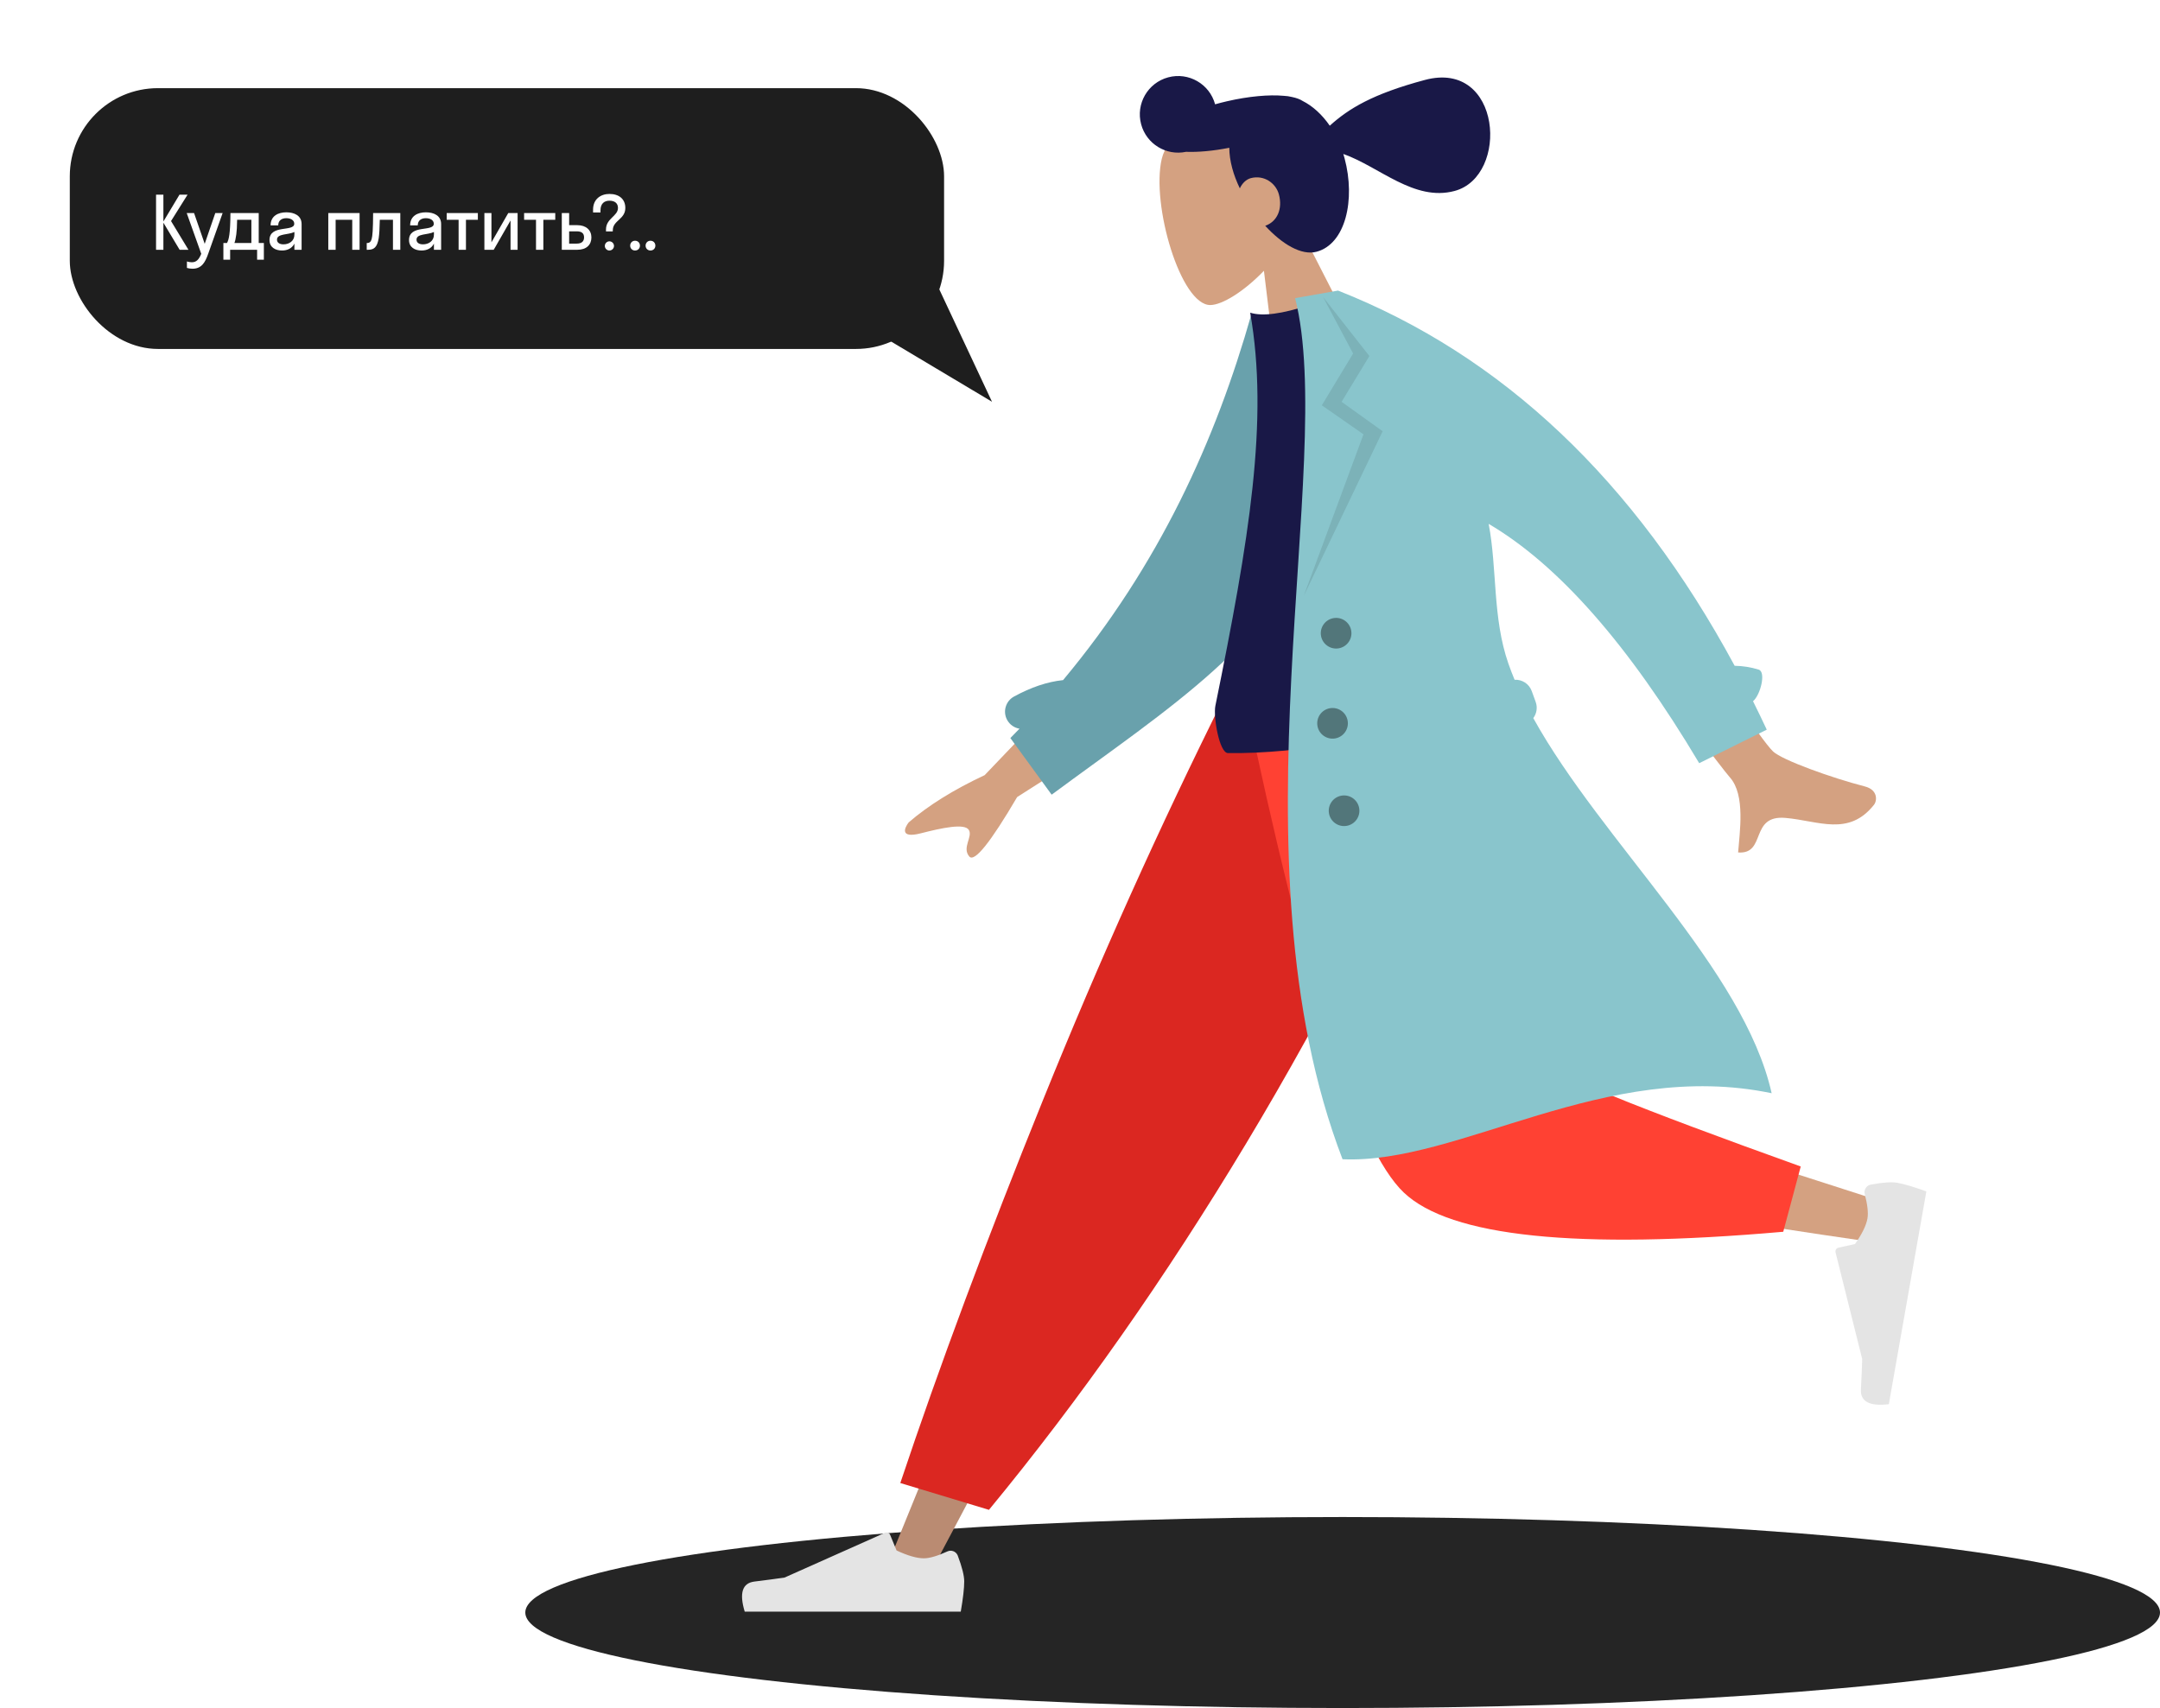 <?xml version="1.0" encoding="UTF-8"?> <svg xmlns="http://www.w3.org/2000/svg" width="588" height="465" viewBox="0 0 588 465" fill="none"> <ellipse cx="365.5" cy="439" rx="222.5" ry="26" fill="#252525"></ellipse> <path fill-rule="evenodd" clip-rule="evenodd" d="M353.195 60.742C356.377 54.049 357.729 46.53 355.2 39.189C347.911 18.036 319.175 30.819 316.253 43.264C313.332 55.709 321.42 83.123 329.485 83.046C332.701 83.015 338.601 79.398 344.07 73.718L347.737 103.783L371.912 97.305L353.195 60.742Z" fill="#D4A181"></path> <path fill-rule="evenodd" clip-rule="evenodd" d="M344.422 61.468C348.962 66.419 354.269 69.642 358.411 68.532C366.279 66.423 369.054 54.405 366.024 43.094C365.918 42.697 365.804 42.304 365.683 41.917C375.536 45.398 384.967 54.938 395.978 51.987C410.96 47.972 408.813 16.157 387.882 21.766C373.646 25.58 367.2 29.532 361.988 34.219C359.899 31.182 357.328 28.847 354.581 27.472C353.886 27.014 352.914 26.658 351.715 26.408C350.975 26.228 350.23 26.119 349.485 26.087C345.487 25.724 339.963 26.193 334.02 27.566C332.91 27.822 331.827 28.1 330.778 28.396C329.274 22.852 323.567 19.566 318.015 21.054C312.452 22.545 309.15 28.263 310.641 33.827C312.082 39.207 317.478 42.472 322.863 41.333C326.151 41.456 330.238 41.099 334.643 40.229C334.646 41.922 334.899 43.778 335.443 45.807C335.922 47.598 336.629 49.445 337.51 51.276C338.15 49.909 339.21 48.844 340.483 48.503C344.047 47.548 347.312 49.815 348.146 52.928C349.205 56.878 347.69 60.347 344.422 61.468Z" fill="#191847"></path> <path fill-rule="evenodd" clip-rule="evenodd" d="M388.662 189.498L311.175 319.054L253.082 428.582H240.569L337.905 189.498L388.662 189.498Z" fill="#BA8B72"></path> <path fill-rule="evenodd" clip-rule="evenodd" d="M260.732 423.526C261.899 426.64 262.482 428.971 262.482 430.517C262.482 432.398 262.169 435.142 261.543 438.75C259.361 438.75 239.756 438.75 202.726 438.75C201.198 433.697 202.08 430.969 205.373 430.566C208.666 430.163 211.402 429.799 213.58 429.474L240.917 417.286C241.443 417.052 242.06 417.288 242.294 417.814C242.298 417.823 242.302 417.832 242.306 417.841L244.063 422.104C247.112 423.527 249.589 424.238 251.495 424.238C253.043 424.238 255.182 423.612 257.91 422.361C258.957 421.881 260.195 422.341 260.675 423.388C260.696 423.433 260.715 423.479 260.732 423.526Z" fill="#E4E4E4"></path> <path fill-rule="evenodd" clip-rule="evenodd" d="M269.216 411.043L245.085 403.743C255.657 372.135 268.615 337.351 283.959 299.392C299.302 261.433 315.78 224.802 333.393 189.498H401.547C381.965 234.156 361.205 274.733 339.268 311.23C317.331 347.727 293.981 380.998 269.216 411.043Z" fill="#DB2721"></path> <path fill-rule="evenodd" clip-rule="evenodd" d="M393.755 189.498C401.068 235.025 415.173 293.191 416.505 294.986C417.392 296.182 449.34 306.889 512.35 327.105L509.647 338.14C434.508 327.298 394.917 318.886 390.872 312.905C384.805 303.932 354.512 233.053 342.779 189.498H393.755Z" fill="#D4A181"></path> <path fill-rule="evenodd" clip-rule="evenodd" d="M490.201 317.566L485.44 335.339C429.241 340.268 394.807 336.706 382.137 324.653C369.467 312.6 355.027 267.548 338.817 189.498H403.806C414.076 253.411 419.818 286.709 421.031 289.392C422.244 292.075 445.301 301.466 490.201 317.566Z" fill="#FF4133"></path> <path fill-rule="evenodd" clip-rule="evenodd" d="M509.264 322.508C512.533 321.9 514.929 321.73 516.452 321.998C518.304 322.325 520.952 323.11 524.396 324.354C524.017 326.502 520.613 345.811 514.183 382.281C508.941 382.909 506.408 381.566 506.583 378.253C506.758 374.94 506.875 372.182 506.933 369.981L499.678 340.94C499.539 340.381 499.879 339.815 500.437 339.676C500.447 339.673 500.457 339.671 500.466 339.669L504.969 338.678C506.899 335.923 508.03 333.607 508.361 331.73C508.63 330.205 508.385 327.99 507.627 325.085C507.336 323.971 508.004 322.831 509.118 322.54C509.166 322.528 509.215 322.517 509.264 322.508Z" fill="#E4E4E4"></path> <path fill-rule="evenodd" clip-rule="evenodd" d="M296.56 181.196L268.044 211.029C259.582 214.994 252.685 219.286 247.353 223.906C246.171 225.437 244.927 228.336 250.688 226.857C256.448 225.378 262.574 224.081 263.731 225.931C264.888 227.781 261.774 230.787 263.877 233.187C265.279 234.788 269.617 229.39 276.891 216.994L306.958 197.821L296.56 181.196ZM443.036 145.034L425.528 151.498C453.864 189.455 468.99 209.498 470.907 211.629C475.22 216.424 473.536 226.729 473.158 232.076C480.93 232.634 476.187 221.817 486.045 222.671C495.043 223.45 503.257 227.807 510.151 219.084C510.999 218.012 511.272 215.036 507.656 214.105C498.647 211.786 485.107 206.914 482.667 204.577C479.339 201.39 466.129 181.542 443.036 145.034Z" fill="#D4A181"></path> <path fill-rule="evenodd" clip-rule="evenodd" d="M289.39 185.156C285.122 185.597 280.66 187.104 276.037 189.627C273.762 190.868 272.924 193.719 274.166 195.995C274.887 197.316 276.15 198.153 277.529 198.379C276.71 199.231 275.881 200.08 275.043 200.928L286.282 216.343C318.001 192.869 348.382 174.031 358.229 142.777C361.534 132.287 354.087 99.948 352.471 87.99L340.693 85.422C330.963 119.772 315.596 153.791 289.39 185.156Z" fill="#69A1AC"></path> <path fill-rule="evenodd" clip-rule="evenodd" d="M410.516 191.576C378.855 200.816 353.443 205.298 334.278 205.02C331.904 204.986 330.259 195.065 330.847 192.173C340.009 147.134 345.485 114.379 340.328 85.128C343.652 86.181 349.02 85.48 356.433 83.025C382.199 109.563 397.698 142.493 410.516 191.576Z" fill="#191847"></path> <path fill-rule="evenodd" clip-rule="evenodd" d="M417.393 195.497C418.308 194.272 418.606 192.625 418.044 191.081L416.975 188.141C416.249 186.148 414.316 184.946 412.303 185.059C411.686 183.579 411.119 182.101 410.606 180.625C406.27 168.156 407.593 154.947 405.248 142.619C424.246 153.797 443.35 175.515 462.56 207.773L480.949 198.645C479.724 196.026 478.479 193.445 477.213 190.903C479.228 189.236 480.816 182.945 478.761 182.302C476.639 181.637 474.454 181.291 472.211 181.256C444.982 130.822 408.991 96.773 364.24 79.108L360.667 79.738L352.561 81.167C364.018 126.04 334.027 233.705 365.47 315.593C397.153 317.026 436.937 288.17 482.282 297.622C474.685 263.752 436.038 229.203 417.393 195.497Z" fill="#89C5CC"></path> <path fill-rule="evenodd" clip-rule="evenodd" d="M360.18 80.883L368.351 96.243L359.835 110.34L371.17 118.239L354.885 162.299L376.384 117.402L365.206 109.393L372.774 96.928L360.18 80.883Z" fill="black" fill-opacity="0.1"></path> <path fill-rule="evenodd" clip-rule="evenodd" d="M364.443 176.498C366.712 176.098 368.227 173.935 367.827 171.666C367.427 169.397 365.263 167.882 362.995 168.282C360.726 168.682 359.211 170.846 359.611 173.115C360.011 175.383 362.175 176.898 364.443 176.498ZM363.473 201.026C365.742 200.626 367.257 198.462 366.857 196.193C366.457 193.925 364.293 192.41 362.025 192.81C359.756 193.21 358.241 195.373 358.641 197.642C359.041 199.911 361.205 201.426 363.473 201.026ZM366.611 224.829C368.88 224.429 370.395 222.266 369.995 219.997C369.595 217.728 367.431 216.213 365.163 216.613C362.894 217.013 361.379 219.177 361.779 221.446C362.179 223.714 364.343 225.229 366.611 224.829Z" fill="black" fill-opacity="0.4"></path> <g filter="url(#filter0_d_132_4188)"> <rect x="19" y="24" width="238" height="71" rx="24" fill="#1E1E1E"></rect> <path d="M270.043 109.372L239.734 91.283L255.059 77.414L270.043 109.372Z" fill="#1E1E1E"></path> <path d="M44.48 53V60.3L48.86 53H51.06L46.56 60.18L51.3 68H48.9L44.48 60.62V68H42.48V53H44.48ZM56.666 69.12C55.826 71.5 54.846 73.16 52.386 73.16C51.826 73.16 51.266 73.06 50.886 72.94V71.18C51.266 71.3 51.726 71.4 52.206 71.4C53.466 71.4 54.146 70.66 54.786 69.1L50.826 58H52.826L55.726 66.38L58.606 58H60.606L56.666 69.12ZM60.81 66.16H61.79C62.29 65.22 62.69 63.86 62.73 58H70.43V66.16H71.83V70.7H69.99V68H62.65V70.7H60.81V66.16ZM64.33 63.78C64.17 64.94 64.01 65.66 63.81 66.16H68.43V59.84H64.55C64.53 61.64 64.45 62.88 64.33 63.78ZM76.762 68.2C74.982 68.2 73.362 67.34 73.362 65.36C73.362 61.04 80.102 63.2 80.102 60.92C80.102 59.94 79.162 59.4 77.942 59.4C76.642 59.4 75.742 60.06 75.742 61.36H73.662C73.662 58.78 75.742 57.8 77.942 57.8C80.102 57.8 82.102 58.68 82.102 61V68H80.142V66.32C79.482 67.64 78.202 68.2 76.762 68.2ZM75.402 65.24C75.402 66.1 76.142 66.52 77.162 66.52C78.702 66.52 80.142 65.62 80.142 63.88V63.16C78.442 63.98 75.402 63.56 75.402 65.24ZM91.368 68H89.368V58H97.888V68H95.888V59.84H91.368V68ZM108.971 68H106.971V59.84H103.391C103.351 62.18 103.251 63.76 103.091 64.84C102.671 67.34 101.791 68 100.191 68H99.831V66.16H99.991C100.531 66.16 100.971 65.84 101.171 65.08C101.411 64.22 101.551 62.5 101.571 58H108.971V68ZM114.745 68.2C112.965 68.2 111.345 67.34 111.345 65.36C111.345 61.04 118.085 63.2 118.085 60.92C118.085 59.94 117.145 59.4 115.925 59.4C114.625 59.4 113.725 60.06 113.725 61.36H111.645C111.645 58.78 113.725 57.8 115.925 57.8C118.085 57.8 120.085 58.68 120.085 61V68H118.125V66.32C117.465 67.64 116.185 68.2 114.745 68.2ZM113.385 65.24C113.385 66.1 114.125 66.52 115.145 66.52C116.685 66.52 118.125 65.62 118.125 63.88V63.16C116.425 63.98 113.385 63.56 113.385 65.24ZM126.843 68H124.843V59.84H121.603V58H130.083V59.84H126.843V68ZM140.902 68H138.982V60.02L134.402 68H131.862V58H133.782V65.98L138.362 58H140.902V68ZM147.914 68H145.914V59.84H142.674V58H151.154V59.84H147.914V68ZM160.993 64.64C160.993 66.62 159.673 68 157.173 68H152.933V58H154.933V61.3H157.153C159.573 61.3 160.993 62.66 160.993 64.64ZM156.993 62.98H154.933V66.32H156.993C158.353 66.32 158.993 65.7 158.993 64.62C158.993 63.52 158.353 62.98 156.993 62.98ZM170.226 56.62C170.226 59.68 166.906 60 166.826 62.56L166.806 63H164.966V62.46C164.966 59.46 168.226 58.84 168.226 56.62C168.226 55.36 167.386 54.64 165.906 54.64C164.566 54.64 163.466 55.36 163.466 57.28V57.84H161.446V57.08C161.446 54.2 163.526 52.8 165.906 52.8C168.506 52.8 170.226 54.18 170.226 56.62ZM165.886 68.2C165.206 68.2 164.646 67.62 164.646 66.96C164.646 66.28 165.206 65.7 165.886 65.7C166.586 65.7 167.146 66.28 167.146 66.96C167.146 67.62 166.586 68.2 165.886 68.2ZM172.867 68.2C172.107 68.2 171.547 67.62 171.547 66.88C171.547 66.12 172.107 65.54 172.867 65.54C173.667 65.54 174.207 66.12 174.207 66.88C174.207 67.62 173.667 68.2 172.867 68.2ZM177.065 68.2C176.305 68.2 175.745 67.62 175.745 66.88C175.745 66.12 176.305 65.54 177.065 65.54C177.865 65.54 178.405 66.12 178.405 66.88C178.405 67.62 177.865 68.2 177.065 68.2Z" fill="white"></path> </g> <defs> <filter id="filter0_d_132_4188" x="0" y="5" width="289.043" height="123.372" filterUnits="userSpaceOnUse" color-interpolation-filters="sRGB"> <feFlood flood-opacity="0" result="BackgroundImageFix"></feFlood> <feColorMatrix in="SourceAlpha" type="matrix" values="0 0 0 0 0 0 0 0 0 0 0 0 0 0 0 0 0 0 127 0" result="hardAlpha"></feColorMatrix> <feOffset></feOffset> <feGaussianBlur stdDeviation="9.5"></feGaussianBlur> <feComposite in2="hardAlpha" operator="out"></feComposite> <feColorMatrix type="matrix" values="0 0 0 0 1 0 0 0 0 1 0 0 0 0 1 0 0 0 0.25 0"></feColorMatrix> <feBlend mode="normal" in2="BackgroundImageFix" result="effect1_dropShadow_132_4188"></feBlend> <feBlend mode="normal" in="SourceGraphic" in2="effect1_dropShadow_132_4188" result="shape"></feBlend> </filter> </defs> </svg> 
